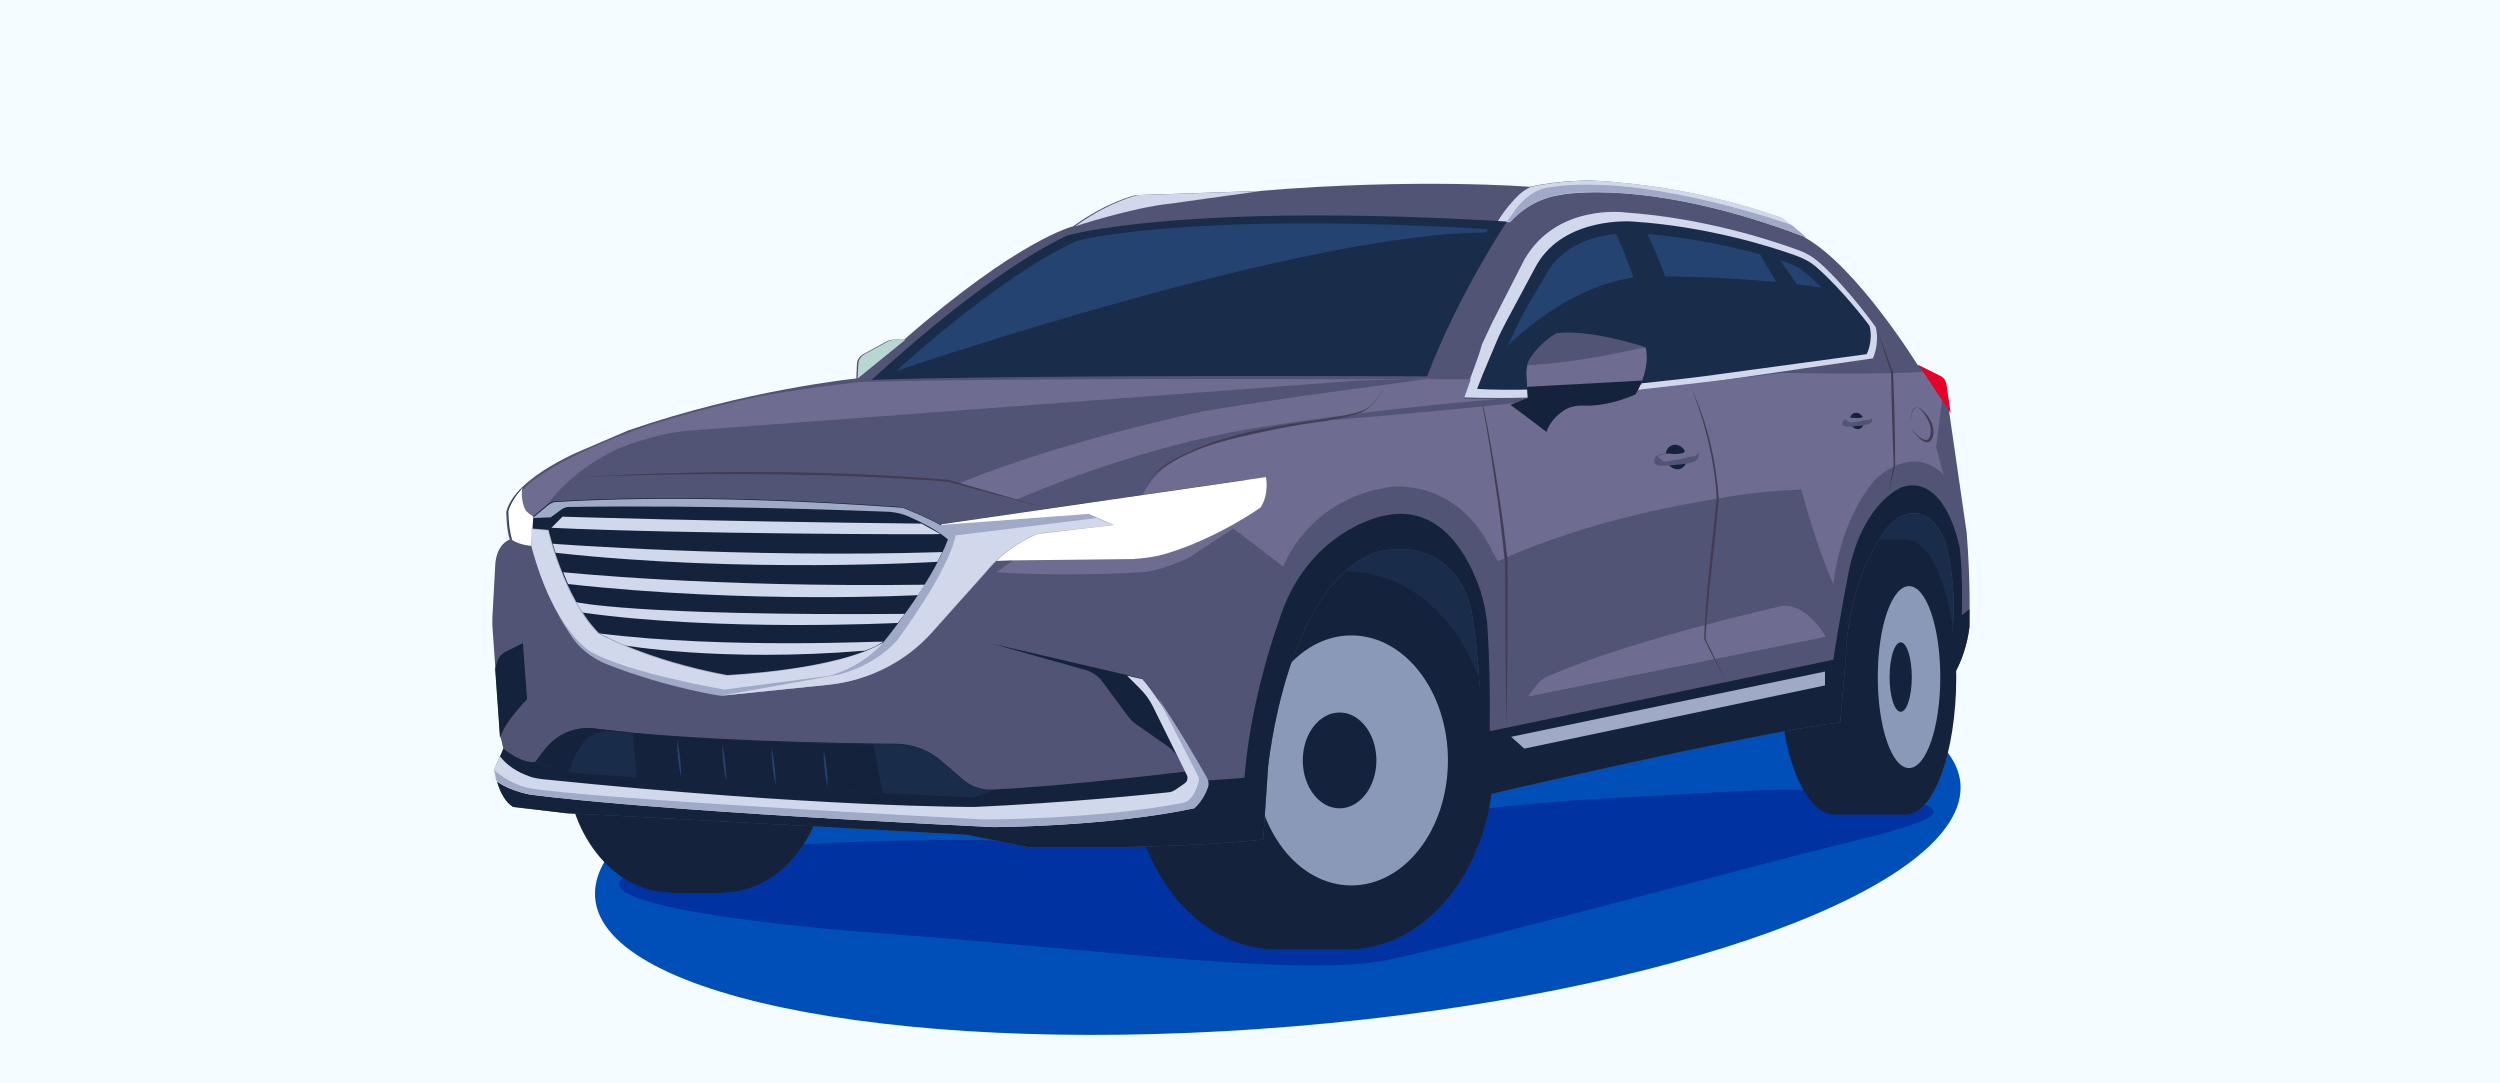 <?xml version="1.0" encoding="UTF-8"?> <svg xmlns="http://www.w3.org/2000/svg" width="360" height="156" viewBox="0 0 360 156" fill="none"><rect x="0" y="0" width="360" height="156" fill="#333333" stroke="none"/><g clip-path="url(#clip0_1_247)"><path d="M360 0H0V156H360V0Z" fill="#F5FCFF"></path><path d="M186.2 147.8C240.5 143.3 283.5 127.6 282.3 112.8C281 98.1 236 89.7 181.8 94.3C127.5 98.8 84.5 114.5 85.7 129.3C86.9 144 131.9 152.3 186.2 147.8Z" fill="#004EB7"></path><path d="M178.3 86.1C178.4 86.4 204.6 116.4 204.6 116.4L235.1 83.4L263.3 99.6L273.7 103.9L281.6 95.6L282.8 84.1L278.3 70L247.8 69.3H208.4L190.1 71.9L178.3 86.1Z" fill="#192D4B"></path><path d="M230.8 115C259.1 113.5 255.5 113.3 268.4 114.5C283.1 115.9 280.9 117.7 266.9 121.1C252.9 124.5 214.7 135 200 138.2C187.8 140.8 158.4 136.7 127 134.4C103.7 132.7 73.1 128.4 99.1 123.5C125.2 118.7 175 122.2 175 122.2C175 122.2 207.2 116.2 230.8 115Z" fill="#0032A1"></path><path d="M104.1 128.5C112.439 128.5 119.2 119.904 119.2 109.3C119.2 98.696 112.439 90.1 104.1 90.1C95.76 90.1 89 98.696 89 109.3C89 119.904 95.76 128.5 104.1 128.5Z" fill="#14233B"></path><path d="M96.6 128.5C104.939 128.5 111.7 119.904 111.7 109.3C111.7 98.696 104.939 90.1 96.6 90.1C88.26 90.1 81.5 98.696 81.5 109.3C81.5 119.904 88.26 128.5 96.6 128.5Z" fill="#14233B"></path><path d="M104.1 90.1H96.6V128.6H104.1V90.1Z" fill="#14233B"></path><path d="M194.1 136.7C205.698 136.7 215.1 124.522 215.1 109.5C215.1 94.478 205.698 82.3 194.1 82.3C182.502 82.3 173.1 94.478 173.1 109.5C173.1 124.522 182.502 136.7 194.1 136.7Z" fill="#14233B"></path><path d="M183.7 136.7C195.298 136.7 204.7 124.522 204.7 109.5C204.7 94.478 195.298 82.3 183.7 82.3C172.102 82.3 162.7 94.478 162.7 109.5C162.7 124.522 172.102 136.7 183.7 136.7Z" fill="#14233B"></path><path d="M194.1 82.3H183.7V136.7H194.1V82.3Z" fill="#14233B"></path><path d="M194.6 127.5C202.277 127.5 208.5 119.441 208.5 109.5C208.5 99.559 202.277 91.5 194.6 91.5C186.923 91.5 180.7 99.559 180.7 109.5C180.7 119.441 186.923 127.5 194.6 127.5Z" fill="#8B99B9"></path><path d="M192.9 116.4C195.827 116.4 198.2 113.311 198.2 109.5C198.2 105.689 195.827 102.6 192.9 102.6C189.973 102.6 187.6 105.689 187.6 109.5C187.6 113.311 189.973 116.4 192.9 116.4Z" fill="#14233B"></path><path d="M274.4 77.7H264.2V117.3H274.4V77.7Z" fill="#14233B"></path><path d="M274.4 117.3C278.432 117.3 281.7 108.435 281.7 97.5C281.7 86.565 278.432 77.7 274.4 77.7C270.368 77.7 267.1 86.565 267.1 97.5C267.1 108.435 270.368 117.3 274.4 117.3Z" fill="#14233B"></path><path d="M264.2 117.3C268.563 117.3 272.1 108.435 272.1 97.5C272.1 86.565 268.563 77.7 264.2 77.7C259.837 77.7 256.3 86.565 256.3 97.5C256.3 108.435 259.837 117.3 264.2 117.3Z" fill="#14233B"></path><path d="M274.9 110.6C277.385 110.6 279.4 104.735 279.4 97.5C279.4 90.265 277.385 84.4 274.9 84.4C272.415 84.4 270.4 90.265 270.4 97.5C270.4 104.735 272.415 110.6 274.9 110.6Z" fill="#8B99B9"></path><path d="M273.7 102.5C274.584 102.5 275.3 100.261 275.3 97.5C275.3 94.739 274.584 92.5 273.7 92.5C272.816 92.5 272.1 94.739 272.1 97.5C272.1 100.261 272.816 102.5 273.7 102.5Z" fill="#14233B"></path><path d="M73.1 101C73.1 101 91.1 104.5 106 104.6C106 104.6 144 106.2 166.6 104.6L172.6 111.2L171.3 115.2L132.4 117.6L76.3 113.6L71.6 110L72.5 107.9L72 105L73.1 101Z" fill="#9155FF"></path><path d="M72.5 107.8L71.2 110.8C71.2 110.8 71.7 114.9 73.9 116.2L81.5 117.1C81.5 117.1 93.7 117.7 139.2 120.2L148.1 122C148.1 122 167.3 122.4 181.9 120.9L182.6 110.5C182.6 110.5 185.1 84.7 197.9 79.6C197.9 79.6 206.6 76.6 210.8 84.8C211.5 86.2 211.9 87.7 212.1 89.2C212.6 92.6 213.6 101 212.9 106C212.9 106 212 112.3 211.4 115.1C211.4 115.1 250.5 105.9 265 104L265.8 94.8C265.8 94.8 265.7 84.2 271.6 76.2C272.3 75.3 273.1 74.6 274.1 74.2C275.8 73.6 278.2 73.6 280 77.7C280 77.7 281.8 82.7 281.2 90.6L280.3 98.7C280.3 98.7 282.9 95.8 283.6 90.3C283.6 90.3 283.8 84 283.2 76.7L280.1 55.3C280 54.7 279.7 54.2 279.1 54L276.1 52.5C276.1 52.5 267.4 38.4 259.9 34.2C259.9 34.2 256.5 31.3 256.3 31.3C256.1 31.3 244.7 26.8 229.3 26C229.3 26 224.7 25.9 220.3 26.9C220.3 26.9 204 25.6 181.3 27.5L163.5 28.1C163.5 28.1 159.5 29 154.5 32.6C154.5 32.6 146.8 34.4 130.2 48.9H128.9C128.4 48.9 128 49 127.6 49.2L124.3 51C123.8 51.3 123.4 51.8 123.4 52.4L123.3 54.5C123.3 54.5 107.4 56.1 90.4 62L84.6 64.5C84.6 64.5 74.2 68.5 72.9 73.7C72.9 73.7 72.9 76.1 73.4 77.7C73.4 77.7 71.4 78.3 71.3 81.6L70.9 89C70.9 89.4 70.9 89.8 70.9 90.1L72 105.7C72 105.9 72 106 72.1 106.2L72.5 107.8Z" fill="#525475"></path><path d="M123.5 54.5L123.6 52.4C123.6 51.8 124 51.3 124.5 51L127.8 49.2C128.2 49 128.7 48.9 129.1 48.9H130.4L123.5 54.5Z" fill="#B8D6D2"></path><path d="M181.6 27.5L163.8 28.1C163.8 28.1 159.8 29 154.8 32.6C154.8 32.6 162.9 29.9 168.7 29.3L181.6 27.5Z" fill="#D2D8EB"></path><path d="M72.5 107.8L71.2 110.8C71.2 110.8 71.7 114.9 73.9 116.2L81.5 117.1C81.5 117.1 93.7 117.7 139.2 120.2L148.1 122C148.1 122 167.3 122.4 181.9 120.9L182.6 110.5C182.6 110.5 185.1 84.7 197.9 79.6C197.9 79.6 206.6 76.6 210.8 84.8C211.5 86.2 211.9 87.7 212.1 89.2C212.6 92.6 213.6 101 212.9 106C212.9 106 212 112.3 211.4 115.1C211.4 115.1 250.5 105.9 265 104L265.8 94.8C265.8 94.8 265.7 84.2 271.6 76.2C272.3 75.3 273.1 74.6 274.1 74.2C275.8 73.6 278.2 73.6 280 77.7C280 77.7 281.8 82.7 281.2 90.6L280.3 98.7C280.3 98.7 282.9 95.8 283.6 90.3C283.6 90.3 283.6 89.3 283.6 87.7L282.5 88.6C282.5 88.6 282.7 82.9 282.2 78.9C282.2 78.9 280.3 68.3 274 70.1C274 70.1 268.5 72 266.3 81.9C266.3 81.9 264.9 89 264 95L214.5 105.3C214.5 105.3 214.7 98.7 214.2 90.4C214.1 88.6 213.7 86.8 213.2 85.1C211.6 80.4 207.6 72.3 199.1 74.3C199.1 74.3 188.1 76.4 184.1 89.6C184.1 89.6 180.1 100.4 179.2 112L173.9 112.4C173.9 112.4 167.4 100.9 164.4 97.7L142.9 92.7L156.4 96.5C157.3 96.8 158.1 97.3 158.7 98.1L162.4 103.1C162.8 103.7 163.3 104.1 163.9 104.5L168.2 107.5C168.9 108 169.4 108.6 169.8 109.3L170.7 111.1C170.7 111.1 153.6 113.2 142.9 113.7C141.3 113.8 139.7 113.2 138.5 112.1L135.6 109.6C133.8 108 131.4 107.1 129 107.1C120.6 107 99.8 106.7 85.6 104.9C83.1 104.6 80.7 105.5 79 107.3C78.4 107.9 77.8 108.7 77.1 109.7C77.1 109.8 75.2 110 72.5 107.8Z" fill="#14233B"></path><path d="M77.1 109.8C77.8 108.9 78.4 108.1 79 107.4C80.7 105.6 83.1 104.7 85.6 105C99.8 106.8 120.6 107.1 129 107.2C131.4 107.2 133.8 108.1 135.6 109.7L138.5 112.2C139.7 113.3 141.3 113.8 142.9 113.8L140.4 114.8C140.4 114.8 122.8 114.3 82.7 111.3L77.1 109.8Z" fill="#192D4B"></path><path d="M127.1 114.2C119.1 113.8 107.5 113.1 91.7 112L91.1 105.6C103 106.7 117.4 107.1 125.8 107.2L127.1 114.2Z" fill="#14233B"></path><path d="M81.9 111.1L77.1 109.7C77.8 108.8 78.4 108 79 107.3C80.7 105.5 83.1 104.6 85.6 104.9C87.2 105.1 88.9 105.3 90.7 105.4L87.4 105.3C86.1 105.3 84.9 105.8 84.1 106.8C83.3 107.8 82.6 109.1 81.9 111.1Z" fill="#14233B"></path><path d="M72 108.9L71.1 110.9C71.1 110.9 71.2 111.5 71.4 112.4C71.4 112.4 72.8 113.7 76.2 114.4C76.2 114.4 90.8 116.6 142.9 119.1C142.9 119.1 159 119.1 171.9 116.4C171.9 116.4 173.4 115.2 173.9 113.2C174 112.8 173.9 112.4 173.7 112C172.4 109.7 167.1 100.7 164.5 97.8L162.3 97.3L164.1 99.1C164.9 99.9 165.5 100.7 166 101.7L170.9 111.6C171.1 112 171 112.5 170.6 112.8L169.3 113.7C169 113.9 168.6 114.1 168.2 114.1C165.4 114.4 153.6 115.6 140.4 116.2C140.4 116.2 118 116.3 78.1 112.2C77.4 112.1 76.6 112 76 111.7C74.8 111.3 73 110.3 72 108.9Z" fill="#D2D8EB"></path><path d="M166.8 100.6C169.5 104.5 172.8 110.2 173.8 112C174 112.4 174.1 112.8 174 113.2C173.4 115.2 172 116.4 172 116.4C159.1 119.1 143 119.1 143 119.1C91 116.6 76.3 114.4 76.3 114.4C72.9 113.7 71.5 112.4 71.5 112.4C71.3 111.5 71.2 110.9 71.2 110.9C71.2 110.9 73.2 112.9 76.3 113.5C76.3 113.5 81.2 114.8 141.7 118C141.7 118 158.2 118 170.4 115.6C170.7 115.5 171.1 115.4 171.3 115.1C171.7 114.7 172.2 114 172.6 112.6C172.7 112.3 172.7 112 172.5 111.7L166.8 100.6Z" fill="#A0A9C5"></path><path d="M260.1 34.2C260.1 34.2 256.7 31.3 256.5 31.3C256.3 31.3 244.9 26.8 229.5 26C229.5 26 224.9 25.9 220.5 26.9C220.5 26.9 219.7 27.2 218.9 27.9C218.9 27.9 217 29.6 215.6 32H217.4C217.4 32 220 28.8 224.5 28.1C224.8 28 237.5 25.5 260.1 34.2Z" fill="#D2D8EB"></path><path d="M217 31.9H217.6C217.6 31.9 220.2 28.7 224.7 28C224.7 28 237.4 25.5 260.1 34.2C260.1 34.2 259.1 33.3 258 32.4C258 32.4 242 26.7 229.2 26.6C229.2 26.6 225.9 26.5 222.9 27C221 27.3 219.4 28.6 218.2 30.2C217.9 30.7 217.4 31.3 217 31.9Z" fill="#A0A9C5"></path><path d="M210.7 57.2C210.7 57.2 223.6 58 244.9 55.2L269.7 51.6C269.7 51.6 270.7 49.5 270.1 47.1C270.1 47.1 266.2 41.6 262.1 37.9C261.2 37.1 260.1 36.4 258.9 36C255.1 34.6 245.4 31.4 234.1 30.6C234.1 30.6 224.2 29.2 219.5 37.4L214.9 46.4C214.4 47.5 213.9 48.5 213.4 49.6C212.9 51.5 211.7 54.5 210.7 57.2Z" fill="#D2D8EB"></path><path d="M236.4 55.2C239.1 54.9 242.1 54.6 245.2 54.2L268.8 51C268.8 51 269.8 49.1 269.2 46.9C269.2 46.9 265.5 41.9 261.6 38.5C260.7 37.7 259.7 37.2 258.6 36.8C255 35.5 245.8 32.6 235.1 31.9C235.1 31.9 225.4 31.1 221.3 38.1L216.9 46.3C216.4 47.3 215.9 48.2 215.5 49.2C214.8 50.9 213.6 53.6 212.7 56C212.7 56 215.2 56.2 219.9 56.1" fill="#192D4B"></path><path d="M236.8 53.6C239.3 53.4 242 53.1 244.9 52.8L267.5 49.9C267.5 49.9 268 49.1 267.5 47.2C267.5 47.2 263.5 42.2 260 39.3C259.2 38.6 258.3 38.1 257.3 37.8C254 36.7 245.6 34.2 235.7 33.6C235.7 33.6 226.9 32.8 223 38.9L220 44C219.5 44.8 218.1 47.6 217.7 48.5C217 49.9 216 52.3 215.1 54.4C215.1 54.4 217.4 54.5 221.7 54.5" fill="#254370"></path><path d="M219.9 56.1C223.9 56 229.5 55.8 236.4 55.2" stroke="#FF2A00" stroke-width="0.32" stroke-miterlimit="10"></path><path d="M97.5 106.5C97.9 108.3 98.1 110.2 98.1 112C97.7 110.2 97.5 108.4 97.5 106.5Z" fill="#254370"></path><path d="M104 107.1C104.4 108.9 104.6 110.8 104.6 112.6C104.2 110.8 104 108.9 104 107.1Z" fill="#254370"></path><path d="M111.1 107.6C111.5 109.4 111.7 111.3 111.7 113.1C111.3 111.3 111.1 109.4 111.1 107.6Z" fill="#254370"></path><path d="M118.6 108C119 109.8 119.2 111.7 119.2 113.5C118.8 111.7 118.6 109.9 118.6 108Z" fill="#254370"></path><path d="M71.3 96.3L71.6 95.3C71.8 94.6 72.3 94.1 72.9 93.8L75.3 92.6L75.9 100.7C75.9 100.7 72.6 104 72 106.3L71.3 96.3Z" fill="#14233B"></path><path d="M79.2 72.2C79.2 72.2 82.1 67.9 89 64.6C89 64.6 94.1 62.4 99.4 62L195.6 54.8L206.4 54.5C206.4 54.5 186.4 57 173.4 59.2C173.4 59.2 152.7 63.5 137.9 69.7L146.3 72C146.3 72 163 64.4 181.6 61.5C181.6 61.5 195.5 59.2 213.1 57.7C214 57.6 214.9 57.6 215.8 57.5L210.8 57.4L211.8 54.6H190.9C190.9 54.6 148.8 54.4 124.1 55C124.1 55 118.4 55.5 109.7 57C109.7 57 97.8 59.5 90.2 62.4C90.2 62.4 78.6 66.7 75.1 70.7L74.6 75.4L76 75.8L79.2 72.2Z" fill="#6E6C90"></path><path d="M153.7 33.9C153.7 33.9 170.2 29.1 217 31.9C217 31.9 210 42.4 205.5 54.2C205.5 54.2 149.8 53.9 125.5 54.7C125.5 54.8 141.2 39.8 153.7 33.9Z" fill="#192D4B"></path><path d="M155 34.7C155 34.7 170.6 30.4 214.3 33C214.3 33 208.6 42.1 204.4 52.8C204.4 52.8 151.7 52.7 129.1 53.4C129.1 53.4 143.4 40.1 155 34.7Z" fill="#254370"></path><path d="M232.1 32.4C232.1 32.4 236.5 40.7 238.9 54.2L243.5 53.9C243.5 53.9 241.7 42.2 236.7 32.7L232.1 32.4Z" fill="#192D4B"></path><path d="M252.8 35.5L256.8 42.4C257.5 43.5 257.9 44.7 258.2 45.9L259.7 51.9L264.9 51.1C264.9 51.1 260.7 43.3 255.4 36.2L252.8 35.5Z" fill="#192D4B"></path><path d="M215.7 80.8C221.4 78.2 232.1 74.2 247.4 71.8C247.4 71.8 252.7 70.7 259.4 70.5C259.4 70.5 261.5 78.6 264 84.1C264 84.1 264.8 75 270.1 69C270.1 69 275.3 63.7 279.9 68.4L278.8 64.4L279.7 57.4L277.5 53.5C277.5 53.5 272.9 54 256.6 53.7C256.6 53.7 217.8 58.5 191.5 60.5C191.5 60.5 172 62.5 166.5 68.4C166.5 68.4 164 71.1 163.6 73.8L148 79.2L143.5 82.4C143.5 82.4 152.1 83.1 164.5 82.4C164.5 82.4 167 82.3 171.2 80.3L177.6 76.1L184.8 81.6C184.8 81.6 188.3 71.7 200.4 70.1C200.4 70.1 209.9 68.8 215 79.6L215.7 80.8Z" fill="#6E6C90"></path><path d="M73.6 77.6C73.1 76 73.1 73.6 73.1 73.6C73.4 72.5 74.1 71.4 75 70.4C75 70.4 74.9 72.7 75.6 73.7L76.6 74.5L78.9 72.6C79.2 72.4 79.5 72.2 79.9 72.2C83.2 72 100.4 70.9 129.6 73C129.8 73 129.9 73 130.1 73.1C130.8 73.4 133.1 74.3 135.3 75.5L179.3 69.1C179.3 69.1 179.8 71.4 178.5 73.3C178.5 73.3 172.6 77.4 165.8 79.5C164.3 80 162.7 80.2 161.2 80.2L144.7 80.4C144.7 80.4 143.1 80.5 141.8 82.3L134.2 90.8C130.4 95.1 125 97.8 119.3 98.4L103.7 100C103.7 100 96.1 98.9 87.4 95.5C85.1 94.6 83.2 93 81.9 91C80.1 88.3 77.8 84 76.5 78.3C76.5 78.3 74.9 78.2 73.8 77.5L73.6 77.6Z" fill="#14233B"></path><path d="M76.5 78.6C76.5 78.6 74.9 78.5 73.8 77.8L73.7 77.6C73.2 76 73.2 73.6 73.2 73.6C73.5 72.5 74.3 71.3 75.2 70.3C75.2 70.3 74.9 72.1 75.7 73.5C75.8 73.6 76 73.8 76.1 73.9L76.8 74.4L76.5 78.6Z" fill="white"></path><path d="M135.5 75.5L182.3 68.7C182.3 68.7 182.8 71.2 181.5 73.1C181.5 73.1 175.3 77.5 168 79.7C166.4 80.2 164.7 80.4 163.1 80.5L145.5 80.7L139.9 80.9L135.5 75.5Z" fill="white"></path><path d="M79.4 76L81 74.4C81 74.4 102.9 75.1 132.7 75.4L135.4 76.9C135.5 77 98.2 76.9 79.4 76Z" fill="#D2D8EB"></path><path d="M80 79.6L79.6 78.3C79.6 78.3 106.9 80.4 135.7 79.5L135 80.9C135.1 80.9 107 82.6 80 79.6Z" fill="#D2D8EB"></path><path d="M81.1 82.4C81.3 82.4 101.6 84.6 133.2 84.2L132.2 85.7C132.2 85.7 107.9 87 81.8 84.1L81.1 82.4Z" fill="#D2D8EB"></path><path d="M82.9 86.7C82.9 86.7 91.2 88.7 130.3 88.4L129.3 89.7C129.3 89.7 103.6 91 83.8 88.2L82.9 86.7Z" fill="#D2D8EB"></path><path d="M86.2 91.2L89.7 92.9C89.7 92.9 103.7 95.4 124.5 93.7C124.5 93.7 125.9 93.3 127.2 92.4C127.2 92.3 104.4 93.5 86.2 91.2Z" fill="#D2D8EB"></path><path d="M76.7 74.6L79 72.7C79.3 72.5 79.6 72.3 80 72.3C83.3 72.1 100.5 71 129.7 73.1C129.9 73.1 130 73.1 130.2 73.2C130.9 73.5 133.2 74.4 135.4 75.6L156.8 74L160.4 75.6L149.4 76.9C149.4 76.9 145.5 78.4 142.5 81.8L141.9 82.5L134.3 91C130.5 95.3 125.1 98 119.4 98.6L103.8 100.2C103.8 100.2 96.2 99.1 87.5 95.7C85.2 94.8 83.3 93.3 82 91.2C80.2 88.5 77.9 84.2 76.6 78.5V76.1L79 76.3C79 76.3 81.2 86 86.2 91.1C86.2 91.1 92.9 95 104.7 97.2C104.7 97.2 120.6 96.5 127.2 92.5C127.2 92.5 134.1 84.1 136.5 77.7C136.5 77.7 135 76.2 130.9 74.4C130 74 129.1 73.8 128.1 73.7C122.7 73.5 102.4 72.7 82 73C81.6 73 81.2 73.1 80.8 73.4L79.3 74.5L76.7 74.6Z" fill="#A0A9C5"></path><path d="M76.5 78.6V76.2L78.9 76.4C78.9 76.4 81.1 86.1 86.1 91.2C86.1 91.2 92.8 95.1 104.6 97.3C104.6 97.3 120.5 96.6 127.1 92.6C127.1 92.6 124.6 95.8 119.5 97.3C119.5 97.3 115 97.9 104.3 99.3C104.3 99.3 90.3 96.9 85 93.8C85 93.8 79.7 90.7 76.5 78.6Z" fill="#D2D8EB"></path><path d="M157.9 74.6L160.3 75.6L150.5 76.7C149.5 76.8 148.6 77.1 147.8 77.6C146.4 78.4 144.2 79.7 142.4 81.8L141.8 82.5L134.2 91C130.4 95.3 125 98 119.3 98.6L103.7 100.2L120.5 97.2C120.5 97.2 125.6 96.2 129.2 92.2C129.2 92.2 136.6 82.3 137.6 77.1L157.9 74.6Z" fill="#D2D8EB"></path><path d="M220 100.3L262.9 91.7C262.9 91.7 260.6 87.3 256.9 87.2C256.9 87.2 235.1 92 222.9 97.4C222.1 97.7 221.5 98.3 221 99L220 100.3Z" fill="#6E6C90"></path><path d="M280.9 59.5L280.3 55.4C280.2 54.8 279.9 54.3 279.3 54.1L276.3 52.6L280.9 59.5Z" fill="#E90027"></path><path d="M217.6 106.1L219.5 107.8L262.8 98.7V96.7L217.6 106.1Z" fill="#A0A9C5"></path><path d="M275.1 60.9C275.1 60.1 275.3 58.1 276.5 58.8C277.6 59.6 278.6 61.1 278.4 62.6C278.2 63.8 277.3 64 276.5 63.2L276 62.7C275.5 62.2 275.1 61.6 275.1 60.9ZM275.1 60.9C275.1 61.9 275.9 62.5 276.5 63C277.3 63.6 277.9 63.5 278 62.4C278.2 61.3 277.5 60.1 276.8 59.2C276.5 58.9 276.2 58.6 275.9 58.7C275.2 59.1 275.2 60.2 275.1 60.9Z" fill="#423D54"></path><path d="M212.8 57.8L213.6 58.5C214.4 62.2 215 65.9 215.6 69.6C216.2 73.3 216.7 77.1 217.1 80.8C217.1 87.9 217.1 97.9 216.9 104.9C216.8 98 216.8 87.8 216.7 80.8C216.3 77.2 215.9 73.3 215.3 69.6C214.8 65.9 214.2 62.2 213.5 58.5C213.6 58.5 212.8 57.8 212.8 57.8Z" fill="#423D54"></path><path d="M243.6 56C245.9 61 247.1 66.3 247.5 71.8C247 78.4 245.9 85.6 245.6 92C246.6 94.1 247.6 96.2 248.6 98.3C247.5 96.2 246.4 94.1 245.4 92C245.6 85.3 246.6 78.2 247.2 71.7C246.9 66.4 245.6 61 243.6 56Z" fill="#423D54"></path><path d="M272 70.9C272.2 69.6 272.4 68.2 272.7 67C272.5 62.5 272.4 58.1 272.3 53.6C271.7 51.9 271 49.7 270.5 47.9C271.2 49.8 271.9 51.7 272.6 53.6C272.8 58.1 272.9 62.5 272.9 67C272.6 68.3 272.3 69.6 272 70.9Z" fill="#423D54"></path><path d="M83.1 68.7C100.9 67.7 118.8 67.6 136.6 69.1C141.5 70.5 146.3 71.9 151.2 73.3C146.3 72 141.3 70.7 136.6 69.4C132.2 69 127.7 68.8 123.2 68.6C109.9 68.1 96.5 68.2 83.1 68.7Z" fill="#423D54"></path><path d="M199.5 55.6C198.6 57 197.7 58.7 196 59.4C195.2 59.7 194.3 59.9 193.5 60.1C192.7 60.3 191.8 60.4 190.9 60.6V60.4H191.1V60.6C188.6 60.9 186.2 61.3 183.7 61.8C177.7 63.1 171.2 64.2 166.4 68.2C165.5 69.1 164.8 70.1 164.2 71.2C165.1 69.6 166.2 68 167.8 66.9C174.7 62.6 183.1 61.4 191.1 60.3V60.5H190.9V60.3C192.6 60 194.3 59.8 196 59.2C197.7 58.7 198.5 57 199.5 55.6Z" fill="#423D54"></path><path d="M129.1 53.4C129.1 53.4 189.1 32.9 215.1 33.5L204.9 53.4H129.1Z" fill="#192D4B"></path><path d="M215.8 51.1C215.8 51.1 225 40.8 236.5 39.8C236.5 39.8 250.2 39.5 263.6 41.6L268.5 46.8L268.3 50.4L266.9 51.1L219 55.9L213.8 55.1L215.8 51.1Z" fill="#192D4B"></path><path d="M217.5 58.3C217.6 58.4 222.7 62.2 222.7 62.2C222.7 62.2 223.2 60.4 225.2 59.1C226 58.6 226.9 58.4 227.8 58.4C229.3 58.5 232.1 58.3 235.5 56.8C235.5 56.8 237.7 53.4 237 50.1C237 50.1 228.8 47.4 224.1 48.1C224.1 48.1 221.9 49.3 220.4 51.6C220 52.2 219.8 52.9 219.8 53.7L220 57.4L217.5 58.3Z" fill="#6E6C90"></path><path d="M237 50C237 50 228.8 47.3 224.1 48C224.1 48 221.9 49.2 220.4 51.5C220.2 51.8 220 52.2 219.9 52.6C219.9 52.6 224.8 52.4 231.6 51.1L237 50Z" fill="#525475"></path><path d="M236.5 54.8C236 56 235.5 56.8 235.5 56.8C232.1 58.3 229.3 58.5 227.8 58.4C226.9 58.4 226 58.6 225.2 59.1C223.1 60.5 222.7 62.2 222.7 62.2C222.7 62.2 217.7 58.4 217.5 58.3L220 57.3L219.9 55.7L236.5 54.8Z" fill="#14233B"></path><path d="M241.968 67.508C242.751 67.237 243.122 66.256 242.796 65.316C242.471 64.377 241.572 63.836 240.789 64.107C240.007 64.378 239.636 65.36 239.962 66.299C240.287 67.238 241.186 67.779 241.968 67.508Z" fill="#14233B"></path><path d="M239.2 65.4C238.5 65.6 238.1 66 238.2 66.3C238.3 66.6 237.9 67.3 240.6 67C242.9 66.8 244.6 66.7 244.6 65.6C244.6 64.8 244.4 64.7 244 64.7C243.6 64.6 243 64.6 242.7 65C242.4 65.4 242.3 65.4 241.1 65.5C240.9 65.4 240.3 65.2 239.2 65.4Z" fill="#525475"></path><path d="M244.6 65.2C244.5 64.7 244.3 64.7 244 64.6C243.6 64.5 243 64.5 242.7 64.9C242.4 65.3 242.3 65.3 241.1 65.4C240.9 65.4 240.2 65.2 239.2 65.5C239 65.5 238.9 65.6 238.7 65.7C238.8 65.9 239 66 239.1 66.1C239.7 66.6 239.8 66.5 240.7 66.3C241.6 66.2 241.9 66.1 242.9 65.9C243.8 65.6 244.1 66 244.6 65.2Z" fill="#6E6C90"></path><path d="M267.794 61.748C268.315 61.568 268.562 60.913 268.345 60.287C268.128 59.661 267.529 59.3 267.008 59.481C266.486 59.662 266.239 60.316 266.456 60.942C266.673 61.568 267.272 61.929 267.794 61.748Z" fill="#14233B"></path><path d="M266 60.3C265.5 60.4 265.3 60.7 265.3 60.9C265.3 61.1 265.1 61.6 266.9 61.4C268.5 61.3 269.6 61.2 269.6 60.4C269.6 59.8 269.5 59.8 269.2 59.8C268.9 59.8 268.5 59.7 268.4 60C268.2 60.2 268.1 60.3 267.3 60.3C267.1 60.3 266.7 60.1 266 60.3Z" fill="#525475"></path><path d="M269.6 60.1C269.6 59.8 269.4 59.8 269.2 59.7C268.9 59.7 268.5 59.6 268.4 59.9C268.2 60.1 268.1 60.2 267.3 60.2C267.2 60.2 266.7 60.1 266 60.2C265.9 60.2 265.8 60.3 265.7 60.3C265.8 60.4 265.9 60.5 266 60.6C266.4 60.9 266.5 60.9 267 60.8C267.5 60.7 267.8 60.7 268.5 60.5C269 60.4 269.2 60.7 269.6 60.1Z" fill="#6E6C90"></path><path d="M207.2 97.3L211.1 93.8C211.1 93.8 217.1 105.6 214.1 117.6L211.1 117.9L209.5 107.2L207.2 97.3Z" fill="#14233B"></path><path d="M279.7 93.7L280.9 88.9C280.9 88.9 282 96.3 281.5 100.8L279.9 101.2L279.8 96.2L279.7 93.7Z" fill="#14233B"></path></g><defs><clipPath id="clip0_1_247"><rect width="360" height="156" fill="white"></rect></clipPath></defs></svg> 